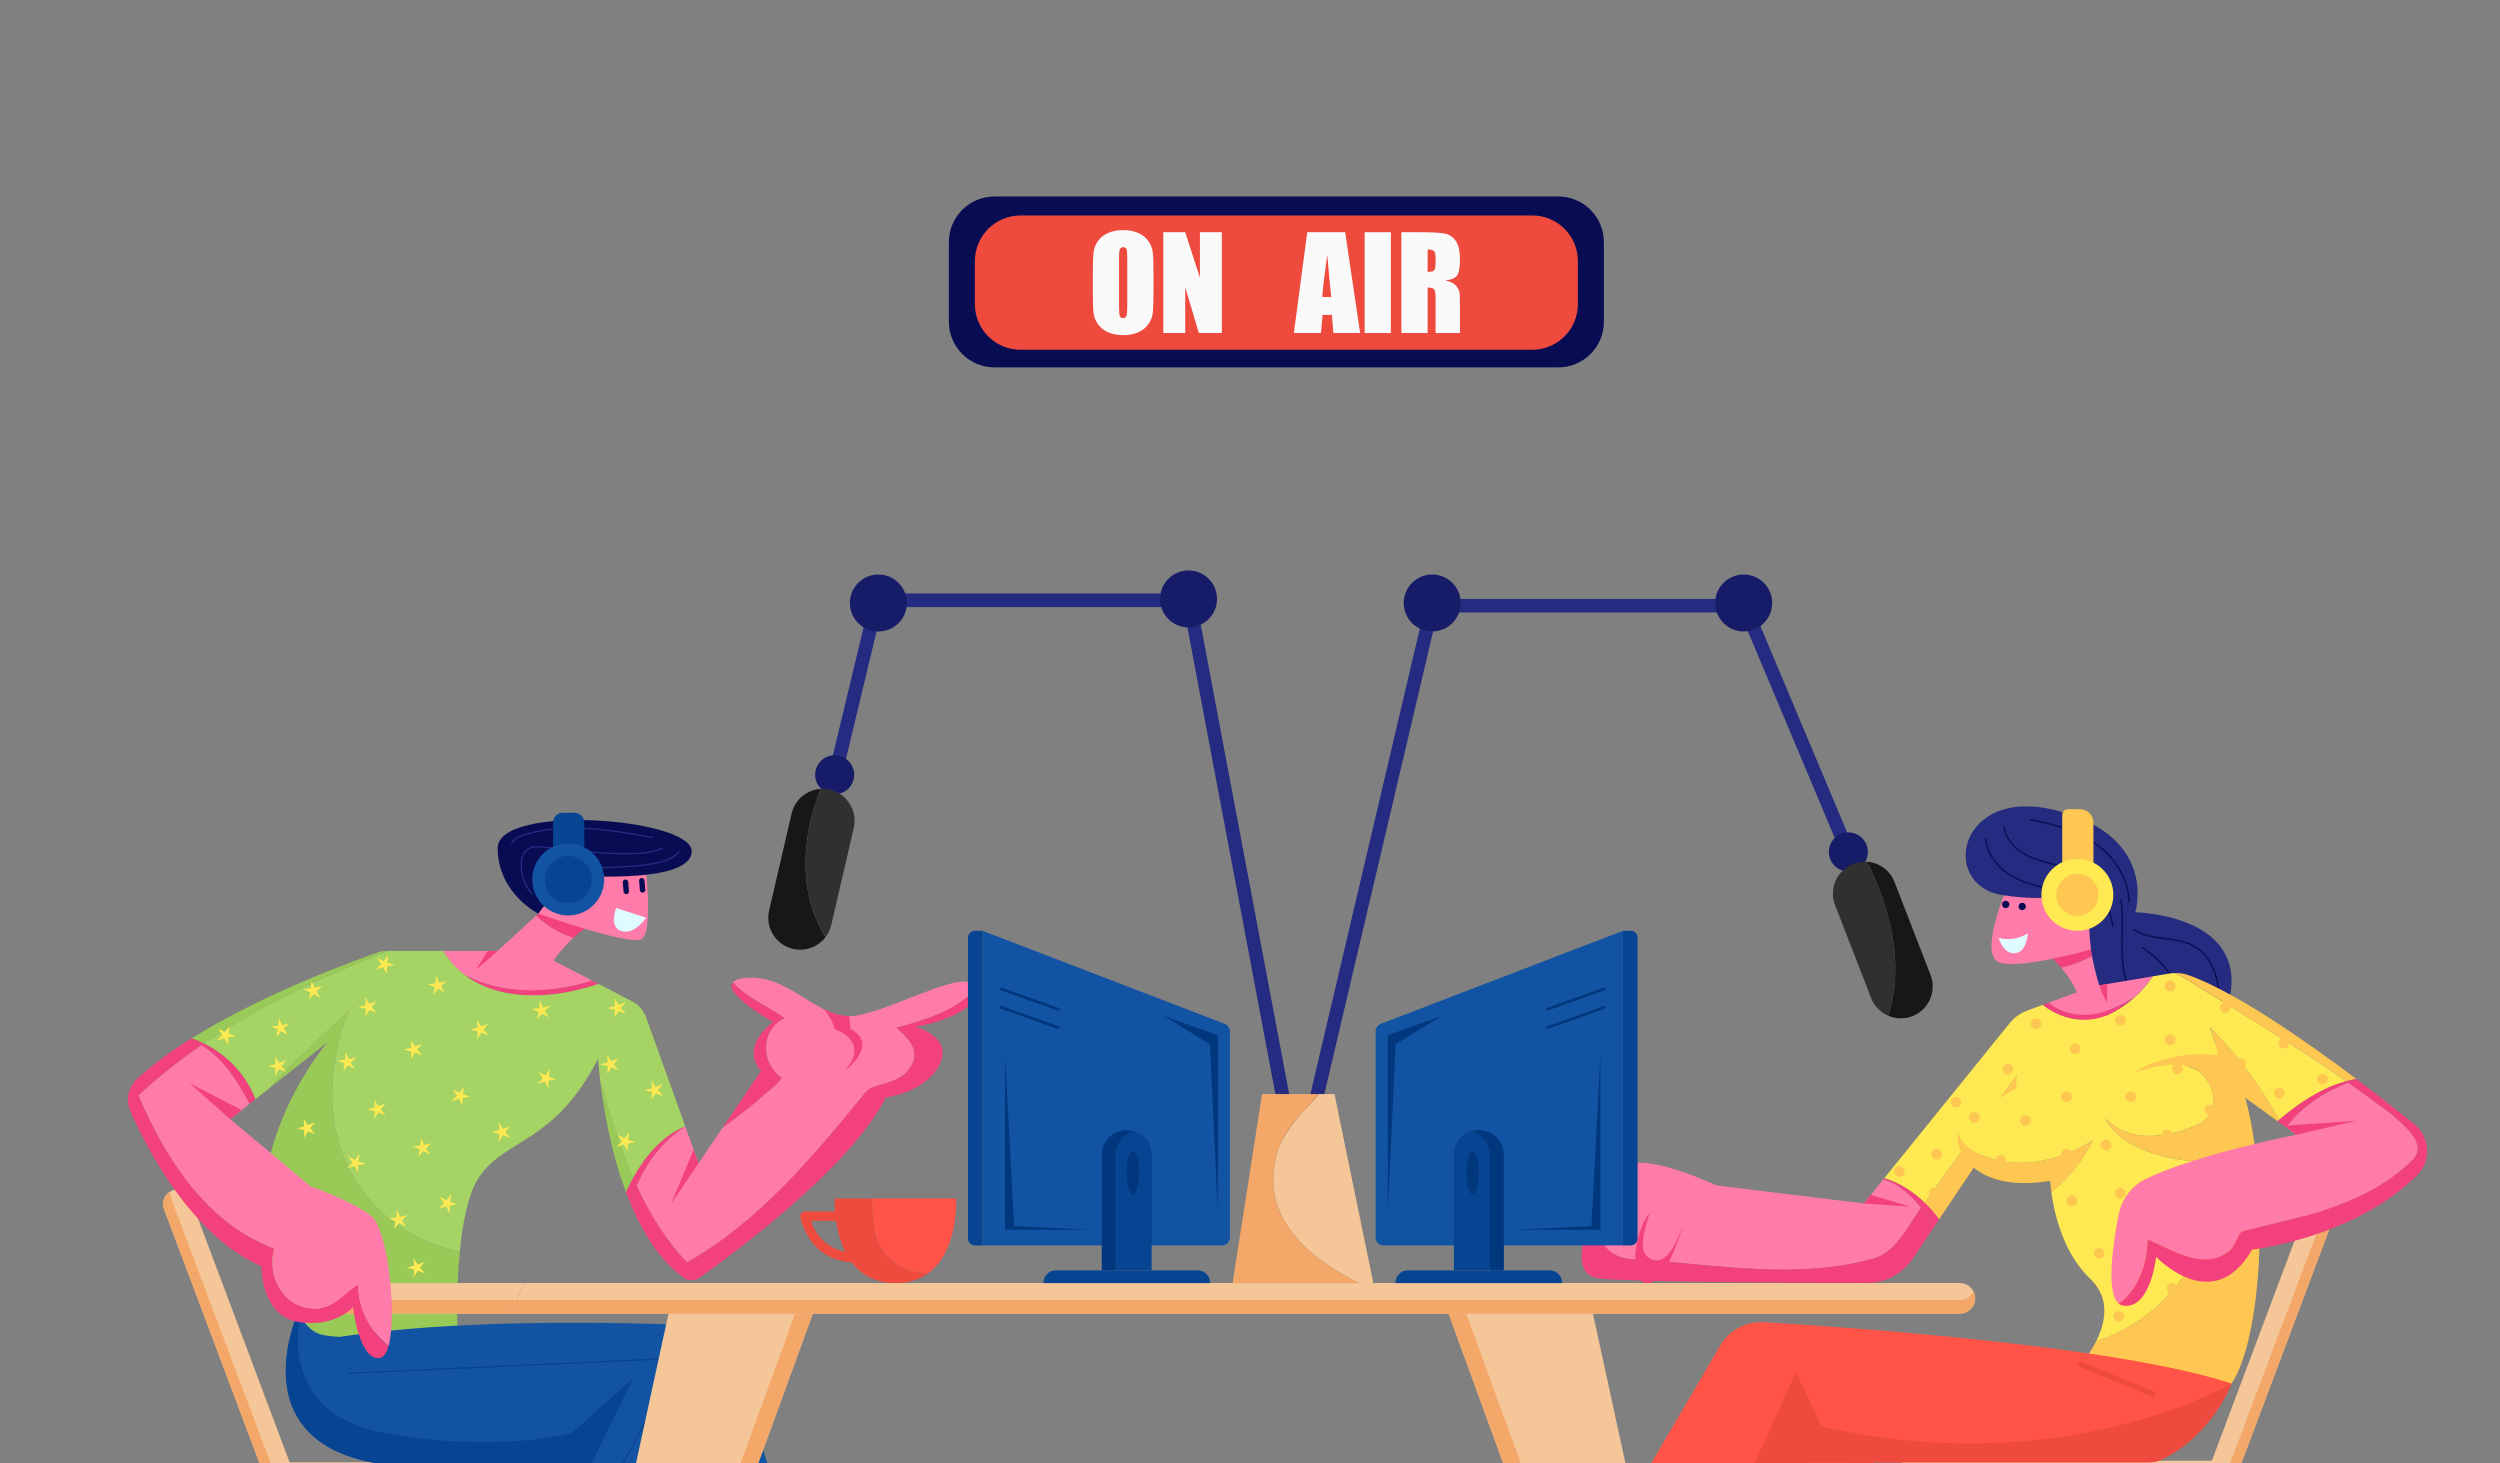 <?xml version="1.0" encoding="utf-8"?>
<!-- Generator: Adobe Illustrator 16.0.0, SVG Export Plug-In . SVG Version: 6.00 Build 0)  -->
<!DOCTYPE svg PUBLIC "-//W3C//DTD SVG 1.1//EN" "http://www.w3.org/Graphics/SVG/1.1/DTD/svg11.dtd">
<svg version="1.1" id="Layer_1" xmlns="http://www.w3.org/2000/svg" xmlns:xlink="http://www.w3.org/1999/xlink" x="0px" y="0px"
	 width="369px" height="216px" viewBox="0 0 369 216" enable-background="new 0 0 369 216" xml:space="preserve">
<rect x="0" y="0" width="369" height="216" fill="#808080" stroke="none"/>
<path fill="#F5C698" d="M281.67,219.807h46.259c0.876,0,1.661-0.543,1.97-1.365l15.126-40.244c0.407-1.088-0.143-2.299-1.23-2.708
	c-1.087-0.408-2.299,0.142-2.709,1.229l-14.615,38.884h-44.802c-1.162,0-2.104,0.94-2.104,2.103s0.941,2.103,2.104,2.103H281.67z"/>
<path fill="#F3A769" d="M280.689,218.025h46.261c0.875,0,1.66-0.543,1.968-1.363l15.126-40.246c0.091-0.242,0.133-0.492,0.133-0.736
	c0.828,0.521,1.205,1.567,0.848,2.518l-15.126,40.246c-0.309,0.818-1.094,1.363-1.97,1.363H281.67c-1.163,0-2.104-0.94-2.104-2.103
	v-0.006C279.893,217.904,280.277,218.025,280.689,218.025z"/>
<path fill="#F3417D" d="M309.754,138.123l-9.012,1.468c0,0,1.809,1.255,3.506,3.24c2.221-0.492,4.336-1.474,6.299-2.729l-0.791-1.98
	L309.754,138.123z"/>
<path fill="#FF7BA9" d="M304.246,142.831c1.53,1.79,2.969,4.175,2.906,6.771c-0.134,5.474,6.276-2.271,6.276-2.271l-2.884-7.229
	C308.582,141.357,306.467,142.338,304.246,142.831z"/>
<path fill="#FF7BA9" d="M296.602,130.113c0,0-4.408,9.878-1.871,11.746c2.539,1.871,17.765-2.801,17.765-2.801l-1.469-10.947
	L296.602,130.113L296.602,130.113z"/>
<path fill="#252B80" d="M309.288,130.78c0,0-4.407,2.802-13.759,1.335c-9.348-1.469-6.545-16.42,8.281-12.415
	c14.826,4.004,11.353,14.948,11.353,14.948s15.226,0.269,14.158,11.213c-1.068,10.947-10.552,16.82-10.552,16.82
	s-14.023-18.422-9.483-31.904L309.288,130.78z"/>
<path fill="#080C53" d="M308.261,131.73c-2.013,0-4.029-0.18-6.008-0.535c-1.615-0.29-3.988-0.829-5.94-2.165
	c-1.922-1.314-3.164-3.274-3.318-5.243c-0.003-0.057,0.037-0.104,0.093-0.107c0.054-0.005,0.104,0.036,0.108,0.092
	c0.15,1.91,1.355,3.813,3.23,5.093c1.922,1.313,4.267,1.847,5.863,2.133c2.26,0.405,4.569,0.581,6.865,0.519h0.002
	c0.054,0,0.098,0.043,0.1,0.1c0,0.055-0.043,0.101-0.098,0.101c-0.299,0.009-0.598,0.013-0.896,0.013L308.261,131.73z"/>
<path fill="#080C53" d="M311.861,136.825c-0.046,0-0.088-0.033-0.099-0.081c-0.413-2.049-0.931-4.598-2.578-6.295
	c-1.32-1.36-3.176-2-4.816-2.448c-0.385-0.106-0.774-0.204-1.163-0.302c-1.383-0.352-2.815-0.717-4.106-1.381
	c-1.894-0.976-3.163-2.545-3.403-4.199c-0.006-0.055,0.031-0.105,0.086-0.113c0.054-0.008,0.105,0.031,0.113,0.084
	c0.228,1.592,1.461,3.105,3.295,4.051c1.27,0.654,2.689,1.016,4.064,1.364c0.39,0.101,0.779,0.198,1.166,0.304
	c1.666,0.453,3.552,1.107,4.907,2.502c1.688,1.738,2.211,4.319,2.631,6.396c0.011,0.054-0.025,0.106-0.079,0.117
	C311.871,136.823,311.865,136.825,311.861,136.825L311.861,136.825z"/>
<path fill="#080C53" d="M314.237,133.249c-0.057,0-0.102-0.046-0.102-0.101c0.021-3.117-1.853-6.383-4.888-8.521
	c-3.007-2.12-6.689-2.998-9.561-3.525c-0.054-0.01-0.091-0.062-0.08-0.117c0.01-0.055,0.062-0.092,0.116-0.082
	c2.892,0.531,6.602,1.418,9.641,3.561c3.087,2.176,4.992,5.505,4.973,8.686C314.337,133.205,314.292,133.249,314.237,133.249z"/>
<path fill="#080C53" d="M319.724,150.344h-0.005c-2.135-0.117-4.244-1.664-5.372-3.937c-1.089-2.197-1.234-4.759-1.238-6.743
	c0-0.612,0.01-1.237,0.021-1.839c0.031-1.65,0.064-3.356-0.171-5.011c-0.008-0.054,0.031-0.105,0.085-0.113s0.106,0.031,0.113,0.085
	c0.238,1.671,0.206,3.385,0.173,5.043c-0.011,0.603-0.023,1.223-0.021,1.835c0.005,1.963,0.147,4.494,1.219,6.654
	c1.097,2.209,3.139,3.712,5.201,3.826c0.057,0.004,0.099,0.049,0.095,0.104c-0.003,0.054-0.046,0.095-0.101,0.095H319.724z"/>
<path fill="#080C53" d="M327.471,150.766h-0.006c-0.056-0.002-0.098-0.051-0.094-0.106c0.096-1.972,0.196-4.009-0.241-5.966
	c-0.48-2.154-1.63-3.92-3.149-4.844c-1.315-0.798-2.904-1.011-4.444-1.217c-1.626-0.22-3.309-0.445-4.685-1.357
	c-0.046-0.031-0.06-0.092-0.028-0.14c0.03-0.046,0.093-0.057,0.139-0.028c1.337,0.889,2.996,1.111,4.601,1.328
	c1.56,0.209,3.173,0.424,4.521,1.246c1.566,0.951,2.748,2.764,3.24,4.971c0.442,1.983,0.343,4.035,0.245,6.021
	c-0.002,0.054-0.046,0.097-0.101,0.097L327.471,150.766z"/>
<path fill="#080C53" d="M323.154,152.303c-0.055,0-0.099-0.042-0.101-0.098c-0.14-4.891-2.778-9.584-6.887-12.246
	c-0.047-0.029-0.06-0.092-0.029-0.139c0.03-0.045,0.093-0.06,0.139-0.028c4.163,2.698,6.836,7.453,6.978,12.409
	c0,0.056-0.042,0.102-0.098,0.104h-0.004L323.154,152.303z"/>
<path fill="#F3417D" d="M285.495,181.041l0.726-1.082c-2.074-2.82-4.813-5.063-8.089-6.078l-0.155,0.192
	c3.434,1.043,5.59,4.032,7.517,6.968H285.495z"/>
<path fill="#FF7BA9" d="M277.977,174.075l-2.879,3.56l-21.771-2.67c0,0-10.419-4.939-13.491-2.802
	c-1.277,0.889-3.271,3.785-4.693,6.914c0.256,2.078,0.678,4.053,2.289,5.434c1.201,1.202,3.006,1.402,4.606,1.402
	c11.62,0.8,23.438,3.004,34.659-0.2c2.963-0.871,4.713-4.32,6.832-7.443c-1.48-1.877-3.225-3.484-5.557-4.192L277.977,174.075z"/>
<path fill="#F3417D" d="M276.698,185.71c-11.22,3.204-23.039,1.002-34.659,0.2c-1.604,0-3.406-0.2-4.607-1.402
	c-1.613-1.381-2.031-3.355-2.287-5.434c-1.998,4.395-2.871,9.248,0.951,9.638c5.163,0.527,29.452,0.64,39.471,0.662
	c2.709,0.005,5.242-1.341,6.748-3.591l3.178-4.741c-0.617-0.942-1.26-1.89-1.961-2.774
	C281.411,181.391,279.661,184.839,276.698,185.71z"/>
<path fill="#FEC751" d="M300.339,155.075c-4.206,5.807-8.413,11.413-12.821,17.62c-1.004,1.201-1.804,2.802-3.007,4.203
	c-0.147,0.194-0.294,0.393-0.438,0.595c0.777,0.752,1.496,1.579,2.148,2.466l12.383-18.477l2.73-0.455
	c-0.048-0.383-0.109-0.766-0.192-1.147c-0.399-1.603-0.399-3.205-0.801-4.807L300.339,155.075z"/>
<path fill="#FEC751" d="M326.186,151.671c0.943,2.541,1.624,5.261,2.038,8.063l7.94,5.746c0.079-0.069,0.161-0.137,0.242-0.205
	C333.606,160.324,330.296,155.6,326.186,151.671z"/>
<path fill="#FEE952" d="M325.181,146.064c-1.321-0.855-2.705-1.74-4.159-2.444c-0.285,0.006-0.57,0.03-0.854,0.079l-2.432,0.41
	c-1.685,2.471-3.988,4.506-6.778,5.76c-3.287,1.277-6.74,0.558-9.449-1.551l-2.331,0.859c-0.986,0.364-1.859,0.989-2.521,1.809
	l-18.524,22.896c2.246,0.697,4.239,1.971,5.941,3.612c0.144-0.2,0.29-0.397,0.438-0.595c1.203-1.401,2.004-3.004,3.006-4.203
	c4.407-6.207,8.616-11.813,12.823-17.62c0.4,1.603,0.4,3.205,0.8,4.807c0.083,0.382,0.146,0.765,0.193,1.148l23.326-3.87
	l3.562,2.577c-0.414-2.804-1.095-5.523-2.038-8.064c4.109,3.927,7.42,8.653,10.222,13.605c2.884-2.437,6.272-4.714,9.895-5.691
	c-6.87-4.794-13.708-8.987-21.117-13.521L325.181,146.064z"/>
<path fill="#FEC751" d="M323.109,143.958c-0.672-0.244-1.379-0.354-2.088-0.338c1.454,0.704,2.839,1.588,4.16,2.444
	c7.409,4.533,14.247,8.724,21.117,13.521c0.494-0.133,0.993-0.244,1.497-0.327C339.887,153.309,329.91,146.432,323.109,143.958z"/>
<path fill="#F3417D" d="M302.37,148.001l-0.862,0.317c2.709,2.107,6.162,2.828,9.449,1.55c1.46-0.657,2.786-1.529,3.96-2.563
	c-3.989,2.473-8.679,3.719-12.549,0.696H302.37z"/>
<path fill="#FF7BA9" d="M314.918,147.305c1.07-0.941,2.015-2.02,2.818-3.197l-8.85,1.49l-6.516,2.403
	c3.868,3.024,8.558,1.776,12.549-0.696H314.918z"/>
<path fill="#FEC751" d="M308.956,168.29c-5.21,3.205-11.82,4.808-17.63,1.603c-0.997-0.569-1.893-1.547-2.327-2.709
	c-0.003,0.012-0.007,0.026-0.011,0.039c-0.535,2.271,2.136,8.943,13.623,7.074c0,0,0.026,0.629,0.165,1.648
	C305.369,173.96,307.41,171.25,308.956,168.29z"/>
<path fill="#FEE952" d="M328.426,171.175c-2.729,0.472-5.722,0.224-8.254-0.282c-3.406-0.801-7.813-2.402-9.416-5.807
	c3.606,3.805,9.616,2.803,13.823,0.8c2.203-1.002,2.804-4.204,1.203-6.407c-2.404-3.604-7.213-2.201-10.82-1.201
	c3.646-2.188,8.139-3.092,12.479-2.502c-0.148-0.603-0.312-1.198-0.486-1.787c-8.412-6.439-28.888,1.218-28.888,1.218l-0.535,5.474
	c0,0-7.917,4.221-8.537,6.5c0.436,1.164,1.328,2.141,2.326,2.711c5.811,3.203,12.423,1.602,17.63-1.603
	c-1.545,2.96-3.587,5.67-6.179,7.655c0.391,2.887,1.664,8.92,5.712,12.769c3.092,2.938,2.245,6.603,0.922,9.235
	c11.548-3.619,17.706-14.832,19.019-26.772H328.426z"/>
<path fill="#FEC751" d="M328.874,156.023c-0.2-0.295-0.406-0.567-0.618-0.813c-0.391-0.454-0.827-0.856-1.299-1.218
	c0.175,0.589,0.339,1.185,0.487,1.787c0.479,0.064,0.956,0.144,1.43,0.246V156.023z"/>
<path fill="#FEC751" d="M328.426,171.175c-1.313,11.94-7.471,23.153-19.019,26.772c-1.021,2.029-2.323,3.447-2.323,3.447
	s13.155,9.211,20.636,4.539c5.183-3.238,6.966-22.244,5.128-36.453c-1.279,0.883-2.804,1.416-4.42,1.694H328.426z"/>
<path fill="#FEC751" d="M314.965,158.279c3.606-1.002,8.413-2.402,10.819,1.201c1.603,2.203,1.002,5.408-1.203,6.408
	c-4.207,2.002-10.217,3.004-13.823-0.801c1.604,3.404,6.01,5.006,9.416,5.807c4.032,0.806,9.233,0.961,12.674-1.412
	c-0.736-5.702-2.059-10.629-3.976-13.459C324.106,154.996,319.012,155.852,314.965,158.279z"/>
<path fill="#FF5447" d="M266.882,207.255l-26.245,56.343h29.883c0.398-18.839,1.459-37.518,2.875-56.343H266.882z"/>
<path fill="#EE4A3E" d="M274.695,207.255h-1.303c-1.416,18.825-2.475,37.504-2.875,56.343h16.398L274.695,207.255z"/>
<path fill="#FF5447" d="M329.377,204.216c0,0-2.756,7.483-10.238,11.185c-0.585,0.289-1.229,0.443-1.884,0.443h-50.372
	l-11.619,47.754h-39.469l38.102-64.982c1.336-2.277,3.838-3.612,6.474-3.456c13.019,0.774,52.097,3.493,69.007,9.055V204.216z"/>
<path fill="#EE4A3E" d="M268.885,210.538l-3.806-8.009l-27.729,61.068h17.912l11.62-47.754h50.372c0.654,0,1.297-0.154,1.884-0.443
	c7.482-3.7,10.238-11.185,10.238-11.185s-24.829,14.533-60.491,6.324V210.538z"/>
<path fill="#FEC751" d="M308.992,128.624h-4.607v-8.366c0-0.456,0.369-0.822,0.823-0.822h1.794c1.099,0,1.99,0.89,1.99,1.987
	V128.624z"/>
<path fill="#FEE952" d="M306.62,137.389c2.932,0,5.31-2.377,5.31-5.307c0-2.932-2.378-5.307-5.31-5.307
	c-2.933,0-5.31,2.375-5.31,5.307C301.311,135.012,303.688,137.389,306.62,137.389z"/>
<path fill="#FEC751" d="M306.622,135.189c1.717,0,3.109-1.392,3.109-3.107c0-1.717-1.393-3.107-3.109-3.107
	c-1.718,0-3.11,1.391-3.11,3.107C303.512,133.798,304.904,135.189,306.622,135.189z"/>
<path fill="#080C53" d="M299.021,133.791c0,0.3-0.243,0.543-0.544,0.543c-0.3,0-0.542-0.243-0.542-0.543s0.242-0.542,0.542-0.542
	C298.778,133.249,299.021,133.491,299.021,133.791z"/>
<path fill="#080C53" d="M296.041,134.034c0.299,0,0.542-0.243,0.542-0.542c0-0.301-0.243-0.543-0.542-0.543
	c-0.3,0-0.543,0.242-0.543,0.543C295.498,133.791,295.741,134.034,296.041,134.034z"/>
<path fill="#DEFCFF" d="M294.998,138.423c0,0,2.036,0.735,4.307-0.667c0,0-0.1,2.737-1.871,2.938
	c-1.77,0.199-2.438-2.271-2.438-2.271H294.998z"/>
<path fill="#F3417D" d="M309.848,145.436c0,0,0.585,1.654,1.16,2.506v-2.7l-1.16,0.196V145.436z"/>
<path fill="#F3417D" d="M347.915,159.348c-0.041-0.031-0.079-0.059-0.12-0.09c-4.283,0.7-8.307,3.373-11.633,6.223l1.299,0.939
	c2.5-3.464,6.387-5.695,10.454-7.07V159.348z"/>
<path fill="#FF7BA9" d="M316.968,182.908c3.808,1.602,8.414,4.806,12.222,1.602c0.8-0.8,1.201-2.602,1.803-2.802
	c9.216-2.203,18.231-3.806,25.042-10.413c2.403-2.402-1.002-5.007-3.006-6.809c-2.149-1.635-4.276-3.18-6.4-4.668
	c-3.591,1.396-6.936,3.505-9.17,6.601l1.478,1.07c0,0-14.468,2.794-22.175,6.502c-2.086,1.004-3.578,2.931-4.025,5.202
	c-0.848,4.283-1.95,11.587-0.019,13.212c2.896-1.985,4.248-6.05,4.248-9.497H316.968z"/>
<path fill="#F3417D" d="M356.33,165.907c-2.184-1.759-5.117-4.075-8.415-6.558c-0.431,0.146-0.861,0.303-1.286,0.469
	c2.123,1.488,4.251,3.033,6.401,4.668c2.003,1.802,5.409,4.404,3.006,6.808c-6.813,6.606-15.827,8.209-25.043,10.413
	c-0.601,0.2-1.002,2.002-1.803,2.802c-3.808,3.205-8.414,0-12.221-1.602c0,3.448-1.351,7.513-4.247,9.498
	c0.202,0.169,0.437,0.276,0.708,0.313c4.007,0.535,4.81-7.208,4.81-7.208s8.414,8.943,14.158-1.068c0,0,14.863-1.625,24.33-10.926
	c2.173-2.135,1.979-5.697-0.395-7.606L356.33,165.907z"/>
<path fill="#F3417D" d="M338.939,167.49l8.856-2.055l-10.69,0.728L338.939,167.49z"/>
<path fill="#F3417D" d="M275.098,177.634l6.86,0.468l-5.84-1.728L275.098,177.634z"/>
<path fill="#FF7BA9" d="M243.441,185.709c2.24,1.398,3.795-1.698,4.939-4.783c0.176-0.596,0.271-0.968,0.271-0.968
	s-2.539-3.524-4.942-1.156c-0.069,0.07-0.14,0.144-0.206,0.222c-0.814,2.615-1.809,5.642-0.063,6.688V185.709z"/>
<path fill="#F3417D" d="M243.441,185.71c-1.746-1.046-0.752-4.071,0.062-6.688c-2.265,2.619-3.312,10.359-0.329,10.359
	c2.463,0,4.496-6.052,5.206-8.454C247.236,184.012,245.682,187.107,243.441,185.71z"/>
<path fill="#FEC751" d="M280.35,173.68c0.434,0,0.785-0.352,0.785-0.785c0-0.433-0.352-0.785-0.785-0.785s-0.785,0.353-0.785,0.785
	C279.564,173.328,279.916,173.68,280.35,173.68z"/>
<path fill="#FEC751" d="M285.494,176.896c0.434,0,0.785-0.353,0.785-0.785c0-0.434-0.352-0.785-0.785-0.785
	s-0.785,0.352-0.785,0.785C284.709,176.544,285.061,176.896,285.494,176.896z"/>
<path fill="#FEC751" d="M285.879,171.125c0.434,0,0.785-0.352,0.785-0.785c0-0.433-0.352-0.783-0.785-0.783
	s-0.785,0.351-0.785,0.783C285.094,170.773,285.445,171.125,285.879,171.125z"/>
<path fill="#FEC751" d="M298.938,166.188c0.434,0,0.785-0.353,0.785-0.785c0-0.434-0.352-0.785-0.785-0.785
	s-0.785,0.352-0.785,0.785C298.152,165.835,298.504,166.188,298.938,166.188z"/>
<path fill="#FEC751" d="M305.031,171.125c0.434,0,0.785-0.352,0.785-0.785c0-0.433-0.352-0.783-0.785-0.783
	s-0.785,0.351-0.785,0.783C304.246,170.773,304.598,171.125,305.031,171.125z"/>
<path fill="#FEC751" d="M312.955,151.381c0.434,0,0.785-0.351,0.785-0.785c0-0.433-0.352-0.783-0.785-0.783
	s-0.785,0.351-0.785,0.783C312.17,151.03,312.521,151.381,312.955,151.381z"/>
<path fill="#FEC751" d="M320.318,146.316c0.434,0,0.785-0.352,0.785-0.784c0-0.435-0.352-0.785-0.785-0.785
	s-0.785,0.351-0.785,0.785C319.533,145.965,319.885,146.316,320.318,146.316z"/>
<path fill="#FEC751" d="M330.723,157.789c0.434,0,0.785-0.352,0.785-0.785s-0.352-0.784-0.785-0.784s-0.785,0.351-0.785,0.784
	S330.289,157.789,330.723,157.789z"/>
<path fill="#FEC751" d="M342.824,160.043c0.434,0,0.785-0.352,0.785-0.785c0-0.433-0.352-0.783-0.785-0.783
	s-0.785,0.351-0.785,0.783C342.039,159.691,342.391,160.043,342.824,160.043z"/>
<path fill="#FEC751" d="M295.309,172.027c0.434,0,0.785-0.352,0.785-0.784c0-0.435-0.352-0.785-0.785-0.785
	s-0.785,0.351-0.785,0.785C294.523,171.676,294.875,172.027,295.309,172.027z"/>
<path fill="#FEC751" d="M291.422,165.717c0.434,0,0.785-0.351,0.785-0.785c0-0.433-0.352-0.785-0.785-0.785
	s-0.785,0.353-0.785,0.785C290.637,165.366,290.988,165.717,291.422,165.717z"/>
<path fill="#FEC751" d="M305.031,162.684c0.434,0,0.785-0.352,0.785-0.785c0-0.433-0.352-0.784-0.785-0.784
	s-0.785,0.352-0.785,0.784C304.246,162.332,304.598,162.684,305.031,162.684z"/>
<path fill="#FEC751" d="M314.496,162.684c0.434,0,0.785-0.352,0.785-0.785c0-0.433-0.352-0.784-0.785-0.784
	s-0.785,0.352-0.785,0.784C313.711,162.332,314.063,162.684,314.496,162.684z"/>
<path fill="#FEC751" d="M326.184,164.615c0.434,0,0.785-0.352,0.785-0.784c0-0.435-0.352-0.785-0.785-0.785
	s-0.785,0.351-0.785,0.785C325.398,164.264,325.75,164.615,326.184,164.615z"/>
<path fill="#FEC751" d="M321.396,158.575c0.434,0,0.785-0.351,0.785-0.784s-0.352-0.785-0.785-0.785s-0.785,0.352-0.785,0.785
	S320.963,158.575,321.396,158.575z"/>
<path fill="#FEC751" d="M319.824,168.275c0.434,0,0.785-0.353,0.785-0.785c0-0.434-0.352-0.785-0.785-0.785
	s-0.785,0.352-0.785,0.785C319.039,167.923,319.391,168.275,319.824,168.275z"/>
<path fill="#FEC751" d="M310.836,169.805c0.434,0,0.785-0.353,0.785-0.785c0-0.434-0.352-0.785-0.785-0.785
	s-0.785,0.352-0.785,0.785C310.051,169.452,310.402,169.805,310.836,169.805z"/>
<path fill="#FEC751" d="M320.609,190.945c0.434,0,0.785-0.352,0.785-0.784c0-0.435-0.352-0.785-0.785-0.785
	s-0.785,0.351-0.785,0.785C319.824,190.594,320.176,190.945,320.609,190.945z"/>
<path fill="#FEC751" d="M309.848,185.775c0.434,0,0.785-0.352,0.785-0.784c0-0.435-0.352-0.785-0.785-0.785
	s-0.785,0.351-0.785,0.785C309.063,185.424,309.414,185.775,309.848,185.775z"/>
<path fill="#FEC751" d="M312.955,176.896c0.434,0,0.785-0.353,0.785-0.785c0-0.434-0.352-0.785-0.785-0.785
	s-0.785,0.352-0.785,0.785C312.17,176.544,312.521,176.896,312.955,176.896z"/>
<path fill="#FEC751" d="M312.721,195.088c0.434,0,0.785-0.352,0.785-0.785c0-0.433-0.352-0.783-0.785-0.783
	s-0.785,0.351-0.785,0.783C311.936,194.736,312.287,195.088,312.721,195.088z"/>
<path fill="#FEC751" d="M305.818,178.023c0.434,0,0.785-0.353,0.785-0.785c0-0.434-0.352-0.785-0.785-0.785
	s-0.785,0.352-0.785,0.785C305.033,177.671,305.385,178.023,305.818,178.023z"/>
<path fill="#FEC751" d="M289.502,162.684c0,0.436-0.352,0.785-0.785,0.785c-0.433,0-0.785-0.352-0.785-0.785
	c0-0.433,0.353-0.785,0.785-0.785C289.15,161.898,289.502,162.251,289.502,162.684z"/>
<path fill="#FEC751" d="M296.365,158.575c0.434,0,0.785-0.351,0.785-0.784s-0.352-0.785-0.785-0.785s-0.785,0.352-0.785,0.785
	S295.932,158.575,296.365,158.575z"/>
<path fill="#FEC751" d="M306.297,155.595c0.435,0,0.785-0.352,0.785-0.784c0-0.434-0.351-0.785-0.785-0.785
	c-0.434,0-0.785,0.352-0.785,0.785C305.512,155.243,305.863,155.595,306.297,155.595z"/>
<path fill="#FEC751" d="M320.318,154.258c0.434,0,0.785-0.351,0.785-0.785c0-0.433-0.352-0.785-0.785-0.785
	s-0.785,0.353-0.785,0.785C319.533,153.907,319.885,154.258,320.318,154.258z"/>
<path fill="#FEC751" d="M328.426,149.514c0.434,0,0.785-0.353,0.785-0.785c0-0.434-0.352-0.785-0.785-0.785
	s-0.785,0.352-0.785,0.785C327.641,149.161,327.992,149.514,328.426,149.514z"/>
<path fill="#FEC751" d="M336.402,162.128c0.434,0,0.785-0.351,0.785-0.785c0-0.433-0.352-0.784-0.785-0.784
	s-0.785,0.352-0.785,0.784C335.617,161.777,335.969,162.128,336.402,162.128z"/>
<path fill="#FEC751" d="M337.105,154.775c0.434,0,0.785-0.352,0.785-0.784c0-0.435-0.352-0.785-0.785-0.785
	s-0.785,0.351-0.785,0.785C336.32,154.424,336.672,154.775,337.105,154.775z"/>
<path fill="#FEC751" d="M300.51,151.879c0.434,0,0.785-0.352,0.785-0.785c0-0.433-0.352-0.783-0.785-0.783s-0.785,0.351-0.785,0.783
	C299.725,151.527,300.076,151.879,300.51,151.879z"/>
<path fill="#EE4A3E" d="M317.737,206.134c-0.05,0-0.103-0.01-0.15-0.028l-10.652-4.34c-0.203-0.082-0.304-0.317-0.219-0.521
	c0.082-0.204,0.317-0.304,0.521-0.22l10.651,4.339c0.204,0.083,0.305,0.317,0.22,0.521c-0.063,0.156-0.214,0.251-0.371,0.251
	V206.134z"/>
<path fill="#F5C698" d="M87.553,220.048H41.294c-0.876,0-1.661-0.542-1.969-1.362l-15.126-40.246
	c-0.408-1.086,0.142-2.299,1.229-2.709c1.087-0.407,2.3,0.144,2.709,1.229l14.614,38.884h44.803c1.162,0,2.104,0.94,2.104,2.102
	c0,1.162-0.941,2.103-2.104,2.103H87.553z"/>
<path fill="#F3A769" d="M88.533,218.27H42.274c-0.875,0-1.661-0.543-1.969-1.363L25.179,176.66c-0.09-0.242-0.133-0.492-0.133-0.736
	c-0.828,0.521-1.205,1.567-0.847,2.518l15.126,40.246c0.308,0.818,1.093,1.362,1.969,1.362h46.259c1.163,0,2.104-0.94,2.104-2.102
	v-0.007C89.332,218.148,88.947,218.27,88.533,218.27z"/>
<path fill="#FF7BA9" d="M79.146,135.141l-5.696,5.217c0,0,5.209,11.313,6.612,5.207c0.695-3.023,2.715-5.459,4.578-7.146
	c-2.042-0.664-3.928-1.812-5.492-3.278H79.146z"/>
<path fill="#F3417D" d="M88.276,135.754l-8.816-0.9l-0.313,0.287c1.564,1.467,3.451,2.615,5.492,3.278
	c1.899-1.721,3.635-2.665,3.635-2.665H88.276z"/>
<path fill="#FF7BA9" d="M95.286,127.947c0,0,1.103,9.408-0.5,10.609c-1.603,1.199-15.326-3.705-15.326-3.705
	S78.559,121.941,95.286,127.947z"/>
<path fill="#080C53" d="M83.766,129.145c0,0,18.032,1.603,18.332-3.404c0.301-5.006-28.749-7.208-28.648-0.5
	c0.1,6.709,6.01,9.611,6.01,9.611L83.766,129.145z"/>
<path fill="#A5D465" d="M53.314,175.498c3.656,5.17,8.822,7.957,14.543,9.32c0.414-4.356,1.247-8.745,2.889-11.123
	c4.006-5.805,11.019-4.805,17.529-17.418c5.747-11.135-29.784-4.485-38.208-2.772C48.143,160.977,48.647,169,53.314,175.498z"/>
<path fill="#99C956" d="M53.314,175.499c-4.668-6.499-5.171-14.521-3.247-21.993c-1.12,0.229-1.761,0.369-1.761,0.369
	s-17.229,20.023-5.009,39.045s24.242,4.405,24.242,4.405s-0.279-6.218,0.317-12.507C62.138,183.458,56.973,180.669,53.314,175.499z"
	/>
<path fill="#252B80" d="M87.733,128.173c-1.484,0-2.966-0.046-4.44-0.14c-0.056-0.004-0.096-0.053-0.094-0.106
	c0.004-0.056,0.052-0.098,0.106-0.094c3.564,0.228,7.174,0.178,10.73-0.146c1.29-0.117,2.783-0.283,4.176-0.774
	c0.92-0.323,1.524-0.72,1.899-1.242c0.033-0.044,0.094-0.056,0.141-0.022c0.044,0.031,0.055,0.094,0.023,0.14
	c-0.402,0.56-1.038,0.978-1.996,1.315c-1.417,0.498-2.923,0.666-4.224,0.785c-2.096,0.19-4.209,0.286-6.322,0.286V128.173z"/>
<path fill="#252B80" d="M78.535,132.041c-0.027,0-0.054-0.011-0.075-0.032c-1.101-1.222-1.689-2.866-1.618-4.509
	c0.044-1.023,0.395-1.813,0.985-2.227c0.662-0.463,1.53-0.424,2.361-0.338c0.947,0.094,1.909,0.199,2.84,0.301
	c3.525,0.389,7.17,0.789,10.767,0.641c1.337-0.057,2.744-0.191,3.974-0.816c0.05-0.025,0.109-0.006,0.135,0.043
	c0.025,0.051,0.005,0.11-0.044,0.136c-1.264,0.642-2.696,0.782-4.057,0.838c-3.608,0.149-7.263-0.252-10.796-0.642
	c-0.93-0.103-1.892-0.209-2.839-0.303c-0.793-0.078-1.62-0.121-2.227,0.305c-0.726,0.506-0.875,1.515-0.898,2.07
	c-0.069,1.592,0.502,3.182,1.566,4.366c0.037,0.04,0.033,0.104-0.008,0.142C78.583,132.034,78.56,132.041,78.535,132.041z"/>
<path fill="#252B80" d="M75.496,124.583c-0.017,0-0.035-0.004-0.05-0.015c-0.048-0.028-0.063-0.09-0.035-0.135
	c0.479-0.813,1.428-1.175,2.294-1.42c2.742-0.779,5.798-1.045,9.345-0.813c3.133,0.206,6.27,0.775,9.303,1.328
	c0.054,0.009,0.09,0.061,0.081,0.115c-0.01,0.054-0.062,0.09-0.116,0.08c-3.027-0.55-6.158-1.119-9.279-1.324
	c-3.524-0.233-6.557,0.029-9.276,0.804c-0.828,0.233-1.732,0.577-2.175,1.327c-0.019,0.029-0.052,0.05-0.086,0.05L75.496,124.583z"
	/>
<path fill="#F5C698" d="M44.373,189.381c-1.245,0-2.253,1.008-2.253,2.252s1.008,2.252,2.253,2.252H75.19
	c0.726-1.531,1.482-3.041,2.313-4.504H44.373z"/>
<path fill="#F3A769" d="M44.373,191.883c-0.885,0-1.647-0.51-2.017-1.252c-0.15,0.303-0.237,0.641-0.237,1.002
	c0,1.244,1.008,2.252,2.253,2.252H75.19c0.319-0.673,0.645-1.34,0.978-2.002H44.373z"/>
<path fill="#FF7BA9" d="M87.414,144.746l-5.704-2.956l-8.261-1.433h-8.041c0.868,1.44,1.942,2.609,3.166,3.543
	C74.159,146.885,81.289,146.658,87.414,144.746z"/>
<path fill="#F3417D" d="M68.572,143.9c5.192,3.953,13.119,3.619,19.768,1.326l-0.925-0.479c-6.127,1.911-13.256,2.138-18.84-0.847
	H68.572z"/>
<path fill="#F3417D" d="M101.153,166.277l-0.014-0.037c-4.026,1.652-6.92,5.634-8.749,9.707c0.216,0.576,0.442,1.15,0.681,1.718
	C94.294,173.087,97.138,168.864,101.153,166.277z"/>
<path fill="#F3417D" d="M132.25,151.671c1.803,1.603,3.806,3.404,2.003,6.006c-1.603,2.402-5.409,2.202-6.41,3.404
	c-7.813,9.61-15.827,19.222-26.446,25.229c-3.15-3.316-5.511-7.181-7.411-11.31c-0.366,0.867-0.673,1.757-0.914,2.663
	c1.836,4.378,4.357,8.409,7.81,10.917c0.694,0.504,1.63,0.519,2.332,0.024c4.613-3.252,22.239-16.129,27.535-26.623
	c0,0,5.81-0.7,7.913-4.808c2.103-4.104-3.506-5.606-3.506-5.606s9.37-1.576,8.827-5.516c-2.985,3.092-7.582,4.577-11.733,5.616
	V151.671z"/>
<path fill="#F3417D" d="M115.421,159.079c-3.206-2.202-3.206-7.009,0.4-8.81c-2.496-1.781-5.465-2.934-7.642-5.28
	c-1.503,1.69,5.939,5.88,5.939,5.88s-5.009,3.404-1.803,7.208l-5.725,8.459c1.715-1.329,3.512-2.606,5.225-4.054
	C113.017,161.28,114.418,160.48,115.421,159.079L115.421,159.079z"/>
<path fill="#FF7BA9" d="M132.25,151.671c4.151-1.037,8.748-2.524,11.733-5.616c-0.004-0.031-0.008-0.062-0.012-0.091
	c-0.7-4.004-14.023,4.405-19.032,4.005c-5.009-0.4-8.916-6.307-15.026-5.607c-0.92,0.106-1.466,0.328-1.732,0.628
	c2.176,2.347,5.146,3.499,7.642,5.28c-3.607,1.801-3.607,6.607-0.4,8.81c-1.003,1.403-2.404,2.203-3.607,3.405
	c-1.713,1.447-3.51,2.725-5.225,4.054l-3.489,5.155l-1.947-5.416c-3.219,2.076-5.685,5.207-7.167,8.726
	c1.899,4.129,4.259,7.993,7.411,11.31c10.619-6.008,18.633-15.619,26.446-25.229c1.002-1.203,4.809-1.002,6.41-3.404
	c1.803-2.603-0.2-4.404-2.003-6.007L132.25,151.671z"/>
<path fill="#99C956" d="M57.019,140.357c-0.402,0-0.798,0.067-1.18,0.199c-2.965,1.024-16.715,5.943-27.558,12.698
	c0.622,0.218,1.23,0.476,1.82,0.769c8.339-5.641,17.684-9.898,27.113-13.666h-0.198H57.019z"/>
<path fill="#99C956" d="M92.391,175.949c0.321-0.717,0.677-1.432,1.066-2.131c-2.003-4.614-3.483-9.518-4.875-14.329
	c0.452,3.774,1.503,10.302,3.807,16.46H92.391z"/>
<path fill="#99C956" d="M39.727,160.646l8.577-6.773l1.642,0.098c0.406-1.668,0.933-3.31,1.563-4.904
	c-3.941,3.938-8.127,7.507-11.783,11.58H39.727z"/>
<path fill="#A5D465" d="M95.342,150.111c-0.358-0.993-1.078-1.814-2.015-2.301l-4.986-2.586c-8.216,2.834-18.39,2.68-22.934-4.869
	h-8.192c-9.43,3.768-18.775,8.025-27.113,13.668c3.433,1.707,6.252,4.658,7.581,8.234l2.043-1.613
	c3.656-4.071,7.842-7.642,11.783-11.58c-0.631,1.595-1.158,3.236-1.563,4.904l38.327,2.305c0,0,0.071,1.223,0.31,3.211
	c1.392,4.813,2.87,9.715,4.875,14.328c1.817-3.271,4.365-6.215,7.683-7.576l-5.798-16.127V150.111z"/>
<path fill="#1253A3" d="M107.608,197.521H97.539c4.775,21.778,7.153,43.97,9.895,66.076h20.407l-20.235-66.076H107.608z"/>
<path fill="#074491" d="M91.379,197.521l1.203,66.076h14.853c-2.742-22.106-5.12-44.298-9.895-66.076H91.379z"/>
<path fill="#1253A3" d="M43.94,193.886c0,0-10.259,22.658,18.792,22.658h20.035l-40.644,47.054H84.37l31.455-67.277
	c0,0-39.268-3.004-65.714,1.003c-3.356-0.2-4.057-0.5-6.17-3.438H43.94z"/>
<path fill="#074491" d="M64.088,263.598l29.369-60.219l-9.089,8.159c0,0-11.02,3.004-27.508,0c-14.764-2.688-13.1-14.713-12.59-17.2
	c-0.105-0.145-0.215-0.295-0.331-0.452c0,0-10.259,22.658,18.792,22.658h20.035l-40.644,47.054h21.969H64.088z"/>
<path fill="#074491" d="M86.238,126.354h-4.607v-4.959c0-0.789,0.639-1.428,1.428-1.428h1.753c0.789,0,1.428,0.639,1.428,1.428
	v4.959H86.238z"/>
<path fill="#1253A3" d="M83.866,135.119c2.932,0,5.31-2.376,5.31-5.307s-2.377-5.307-5.31-5.307c-2.933,0-5.31,2.376-5.31,5.307
	S80.934,135.119,83.866,135.119z"/>
<path fill="#074491" d="M87.25,130.605c0.438-1.865-0.722-3.733-2.59-4.17c-1.868-0.438-3.737,0.721-4.174,2.588
	s0.722,3.734,2.59,4.172C84.943,133.632,86.812,132.473,87.25,130.605z"/>
<path fill="#074491" d="M70.943,255.289c-0.016,0-0.033-0.004-0.048-0.012c-0.048-0.026-0.067-0.086-0.041-0.135l29.265-54.576
	l-48.605,2.222c-0.056,0.008-0.102-0.04-0.104-0.097c-0.002-0.056,0.041-0.102,0.096-0.104l48.958-2.236l-0.083,0.155
	l-29.347,54.729c-0.018,0.033-0.052,0.053-0.088,0.053H70.943z"/>
<path fill="#080C53" d="M92.472,131.979c-0.221,0.019-0.414-0.145-0.433-0.367l-0.116-1.362c-0.019-0.222,0.145-0.414,0.366-0.433
	c0.221-0.02,0.414,0.144,0.433,0.365l0.115,1.363C92.857,131.766,92.693,131.959,92.472,131.979z"/>
<path fill="#080C53" d="M94.878,131.753c-0.221,0.019-0.414-0.144-0.433-0.364l-0.116-1.365c-0.019-0.221,0.145-0.412,0.366-0.433
	c0.221-0.019,0.414,0.146,0.433,0.366l0.115,1.363C95.263,131.542,95.1,131.734,94.878,131.753z"/>
<path fill="#DEFCFF" d="M90.953,134.025l4.407,1.428c0,0-1.647,2.553-3.616,1.979C89.775,136.855,90.953,134.025,90.953,134.025z"/>
<path fill="#F3417D" d="M52.914,189.514c-2.204,1.402-4.006,4.004-7.013,3.604c-4.207-0.4-6.61-4.806-5.409-8.81
	c-10.017-3.806-16.027-13.216-20.036-22.627c2.908-2.73,6.031-5.19,9.313-7.432c-0.531-0.333-1.087-0.629-1.674-0.877
	c-2.94,1.845-5.662,3.824-7.886,5.895c-1.309,1.219-1.684,3.142-0.958,4.776c2.48,5.603,9.112,18.454,19.337,22.868
	c0,0-0.1,7.308,5.41,8.208c5.509,0.901,8.113-2.202,8.113-2.202s0.9,8.109,4.006,7.509c0.552-0.108,0.958-0.766,1.236-1.786
	c-2.731-2.16-4.58-5.55-4.442-9.127H52.914z"/>
<path fill="#FF7BA9" d="M54.818,179.503c-2.906-2.302-9.016-4.403-9.016-4.403l-11.82-9.912l2.864-2.262
	c-1.746-3.393-3.943-6.71-7.074-8.674c-3.283,2.243-6.407,4.701-9.313,7.432c4.007,9.41,10.017,18.821,20.035,22.625
	c-1.203,4.006,1.203,8.409,5.41,8.812c3.006,0.399,4.809-2.202,7.013-3.604c-0.139,3.577,1.711,6.967,4.441,9.127
	c1.29-4.727-0.15-17.242-2.538-19.138L54.818,179.503z"/>
<path fill="#F3417D" d="M36.844,162.924l0.839-0.663c-1.557-4.194-5.161-7.526-9.403-9.005c-0.062,0.038-0.123,0.079-0.187,0.117
	c4.047,1.718,6.708,5.584,8.749,9.551H36.844z"/>
<path fill="#F3417D" d="M73.449,140.357l-3.189,2.787l1.736-2.787H73.449z"/>
<path fill="#F3417D" d="M103.098,171.695l-4.04,5.973l3.323-7.97L103.098,171.695z"/>
<path fill="#F3417D" d="M33.98,165.186l-6.01-5.307l7.706,3.969L33.98,165.186z"/>
<path fill="#F3417D" d="M124.937,149.968c-1.137-0.09-2.217-0.467-3.279-0.985c0.71,0.918,1.336,1.947,1.536,2.903
	c0,0,5.45,1.81,1.443,6.202c0,0,5.31-3.885,0.901-6.202l-0.216-1.903c-0.132,0-0.261-0.002-0.385-0.013V149.968z"/>
<path fill="#FEE952" d="M57.099,143.77l-0.529-1.01l-1.089,0.336l0.795-0.814l-0.656-0.932l1.022,0.504l0.685-0.912l-0.166,1.127
	l1.08,0.371l-1.124,0.191L57.099,143.77z"/>
<path fill="#FEE952" d="M68.261,163.197l-0.529-1.008l-1.089,0.334l0.795-0.814l-0.654-0.932l1.021,0.505l0.684-0.912l-0.164,1.127
	l1.078,0.369l-1.124,0.192L68.261,163.197z"/>
<path fill="#FEE952" d="M66.375,179.079l-0.531-1.009l-1.089,0.338l0.797-0.815l-0.656-0.933l1.022,0.506l0.683-0.912l-0.164,1.127
	l1.08,0.367l-1.124,0.193L66.375,179.079z"/>
<path fill="#FEE952" d="M52.854,173.117l-0.531-1.01l-1.089,0.336l0.797-0.814l-0.656-0.934l1.021,0.507l0.684-0.912l-0.164,1.127
	l1.078,0.367l-1.122,0.192L52.854,173.117z"/>
<path fill="#FEE952" d="M80.945,160.646l-0.531-1.008l-1.089,0.336l0.797-0.814l-0.656-0.934l1.022,0.506l0.683-0.912l-0.164,1.128
	l1.08,0.368l-1.124,0.191L80.945,160.646z"/>
<path fill="#FEE952" d="M92.63,169.93l-0.529-1.009l-1.089,0.337l0.795-0.816l-0.656-0.933l1.021,0.505l0.686-0.91l-0.164,1.127
	l1.078,0.367l-1.124,0.192L92.63,169.93z"/>
<path fill="#FEE952" d="M33.659,154.25l-0.531-1.008l-1.089,0.335l0.797-0.816l-0.656-0.93l1.021,0.503l0.684-0.911l-0.164,1.127
	l1.08,0.369l-1.124,0.192L33.659,154.25z"/>
<path fill="#FEE952" d="M47.296,147.277l-0.987-0.571l-0.741,0.866l0.237-1.116l-1.051-0.438l1.133-0.117l0.091-1.135l0.463,1.041
	l1.109-0.264l-0.847,0.762L47.296,147.277z"/>
<path fill="#FEE952" d="M65.679,146.52l-0.987-0.571l-0.743,0.866l0.239-1.114l-1.053-0.438l1.133-0.119l0.093-1.135l0.463,1.04
	l1.109-0.263l-0.849,0.761L65.679,146.52z"/>
<path fill="#FEE952" d="M81.001,150.176l-0.987-0.568l-0.743,0.862l0.239-1.112l-1.053-0.439l1.133-0.117l0.093-1.137l0.463,1.043
	l1.109-0.264l-0.849,0.762L81.001,150.176z"/>
<path fill="#FEE952" d="M42.495,152.777l-0.987-0.57l-0.741,0.863l0.237-1.113l-1.051-0.438l1.133-0.119l0.093-1.133l0.462,1.039
	l1.108-0.263l-0.847,0.761L42.495,152.777z"/>
<path fill="#FEE952" d="M63.456,170.461l-0.985-0.568l-0.743,0.862l0.239-1.112l-1.053-0.439l1.133-0.117l0.093-1.137l0.461,1.043
	l1.109-0.264l-0.847,0.762L63.456,170.461z"/>
<path fill="#FEE952" d="M59.897,181.074l-0.985-0.571l-0.743,0.866l0.239-1.114l-1.053-0.438l1.133-0.119l0.092-1.135l0.462,1.041
	l1.111-0.264l-0.849,0.762L59.897,181.074z"/>
<path fill="#FEE952" d="M52.36,157.796l-0.985-0.571l-0.743,0.865l0.239-1.115l-1.053-0.438l1.133-0.117l0.093-1.135l0.461,1.041
	l1.109-0.265l-0.847,0.763L52.36,157.796z"/>
<path fill="#FEE952" d="M53.912,150.055l0.067-1.137l-1.106-0.275l1.103-0.289l-0.081-1.136l0.616,0.96l1.057-0.427l-0.724,0.88
	l0.733,0.872l-1.06-0.416L53.912,150.055z"/>
<path fill="#FEE952" d="M55.266,165.161l0.067-1.138l-1.106-0.274l1.103-0.288l-0.081-1.137l0.614,0.96l1.057-0.427l-0.722,0.881
	l0.733,0.871l-1.062-0.416L55.266,165.161z"/>
<path fill="#FEE952" d="M61.061,188.518l0.065-1.137l-1.106-0.275l1.103-0.289l-0.081-1.133l0.616,0.957l1.057-0.428l-0.724,0.881
	l0.735,0.872l-1.062-0.416L61.061,188.518z"/>
<path fill="#FEE952" d="M44.846,167.955l0.067-1.137l-1.106-0.275l1.103-0.288l-0.081-1.135l0.616,0.958l1.057-0.428l-0.724,0.882
	l0.733,0.87l-1.061-0.412L44.846,167.955z"/>
<path fill="#FEE952" d="M73.643,168.52l0.067-1.136l-1.106-0.274l1.103-0.289l-0.081-1.137l0.616,0.959l1.057-0.427l-0.724,0.882
	l0.733,0.87l-1.06-0.415L73.643,168.52z"/>
<path fill="#FEE952" d="M70.441,153.373l0.067-1.137l-1.106-0.275l1.103-0.288l-0.081-1.137l0.616,0.96l1.055-0.428l-0.722,0.882
	l0.733,0.87l-1.061-0.414L70.441,153.373z"/>
<path fill="#FEE952" d="M90.707,150.209l0.067-1.137l-1.106-0.275l1.103-0.288l-0.081-1.137l0.616,0.96l1.057-0.427l-0.724,0.881
	l0.733,0.871l-1.06-0.415L90.707,150.209z"/>
<path fill="#FEE952" d="M96.174,162.324l0.067-1.137l-1.106-0.273l1.103-0.288l-0.081-1.137l0.614,0.96l1.057-0.43l-0.722,0.881
	l0.733,0.871l-1.062-0.412L96.174,162.324z"/>
<path fill="#FEE952" d="M89.623,158.506l0.065-1.139l-1.106-0.273l1.103-0.287l-0.079-1.138l0.614,0.96l1.057-0.429l-0.724,0.881
	l0.735,0.873l-1.062-0.416L89.623,158.506z"/>
<path fill="#FEE952" d="M60.648,156.341l0.065-1.137l-1.104-0.274l1.103-0.289l-0.081-1.137l0.614,0.96l1.057-0.427l-0.724,0.881
	l0.735,0.871l-1.062-0.416L60.648,156.341z"/>
<path fill="#FEE952" d="M40.611,158.773l0.067-1.137l-1.106-0.275l1.103-0.288l-0.081-1.136l0.616,0.959l1.055-0.428l-0.722,0.881
	l0.733,0.871l-1.062-0.414L40.611,158.773z"/>
<path fill="#F5C698" d="M120.798,191.633H99.16l-15.626,71.965h11.02L120.798,191.633z"/>
<path fill="#F3A769" d="M118.193,191.633l-26.246,71.965h2.605l26.245-71.965H118.193z"/>
<path fill="#F5C698" d="M212.99,191.633h21.637l15.626,71.965h-11.017L212.99,191.633z"/>
<path fill="#F3A769" d="M212.99,191.633l26.246,71.965h2.603l-26.245-71.965H212.99z"/>
<path fill="#F5C698" d="M289.284,189.381H77.504c-0.831,1.463-1.585,2.973-2.313,4.504h214.093c1.245,0,2.254-1.008,2.254-2.252
	S290.529,189.381,289.284,189.381z"/>
<path fill="#F3A769" d="M291.301,190.633c-0.369,0.74-1.132,1.252-2.017,1.252H76.171c-0.335,0.662-0.66,1.329-0.978,2.002h214.091
	c1.245,0,2.254-1.008,2.254-2.252C291.538,191.275,291.451,190.936,291.301,190.633z"/>
<path fill="#EE4A3E" d="M126.489,186.346c-7.267,0-8.346-6.672-8.356-6.738c-0.031-0.202,0.029-0.406,0.162-0.563
	c0.132-0.154,0.327-0.242,0.531-0.242h6.545c0.387,0,0.7,0.313,0.7,0.7c0,0.386-0.313,0.7-0.7,0.7h-5.648
	c0.492,1.54,2.084,4.74,6.77,4.74c0.067,0,0.132,0,0.202-0.002c0.39-0.01,0.708,0.301,0.714,0.688
	c0.007,0.387-0.301,0.705-0.687,0.713c-0.077,0-0.156,0.002-0.231,0.002L126.489,186.346z"/>
<path fill="#EE4A3E" d="M129.445,182.907c-0.572-2.002-0.635-4.005-0.768-6.007h-5.475c0,0-0.635,12.482,8.966,12.482
	c2.017,0,3.581-0.552,4.796-1.424c-0.235-0.009-0.47-0.025-0.707-0.046C133.251,187.514,130.448,185.911,129.445,182.907z"/>
<path fill="#FF5447" d="M141.133,176.898h-12.455c0.134,2.002,0.196,4.004,0.768,6.007c1.002,3.004,3.806,4.604,6.812,5.006
	c0.235,0.021,0.47,0.037,0.706,0.046c4.565-3.273,4.171-11.059,4.171-11.059H141.133z"/>
<path fill="#1253A3" d="M145.029,137.389l35.756,13.734c0.452,0.173,0.751,0.607,0.751,1.092v30.441c0,0.646-0.524,1.169-1.17,1.169
	h-35.337v-46.438V137.389z"/>
<path fill="#074491" d="M143.879,137.389h1.149v46.438h-1.149c-0.558,0-1.01-0.452-1.01-1.011V138.4c0-0.558,0.452-1.01,1.01-1.01
	V137.389z"/>
<path fill="#074491" d="M169.982,187.512h-7.345V170.35c0-1.949,1.58-3.526,3.527-3.526h0.291c1.949,0,3.527,1.579,3.527,3.526
	V187.512z"/>
<path fill="#00377D" d="M167.309,166.964c-0.319-0.091-0.654-0.144-1.002-0.144c-2.029,0-3.674,1.646-3.674,3.673v17.019h2.003
	v-17.019c0-1.679,1.13-3.093,2.671-3.529H167.309z"/>
<path fill="#074491" d="M178.596,189.381h-24.575v-0.072c0-0.992,0.805-1.797,1.798-1.797h20.982c0.993,0,1.797,0.805,1.797,1.797
	v0.072H178.596z"/>
<path fill="#00377D" d="M168.112,173.109c0,1.777-0.404,3.221-0.901,3.221c-0.496,0-0.9-1.441-0.9-3.221
	c0-1.778,0.404-3.219,0.9-3.219C167.708,169.891,168.112,171.331,168.112,173.109z"/>
<path fill="#00377D" d="M156.192,149.169c-0.023,0-0.044-0.004-0.068-0.012l-8.413-3.005c-0.104-0.035-0.158-0.151-0.121-0.256
	c0.036-0.104,0.152-0.156,0.256-0.121l8.413,3.005c0.104,0.036,0.158,0.151,0.121,0.256
	C156.351,149.119,156.275,149.169,156.192,149.169z"/>
<path fill="#00377D" d="M156.192,151.887c-0.023,0-0.044-0.004-0.068-0.012l-8.413-3.004c-0.104-0.037-0.158-0.152-0.121-0.256
	c0.036-0.104,0.152-0.158,0.256-0.121l8.413,3.004c0.104,0.037,0.158,0.152,0.121,0.256
	C156.351,151.837,156.275,151.887,156.192,151.887z"/>
<path fill="#00377D" d="M148.344,155.743v25.763h12.422l-11.087-0.535L148.344,155.743z"/>
<path fill="#00377D" d="M171.852,149.971l7.88,2.836v25.994l-1.135-24.66L171.852,149.971z"/>
<path fill="#1253A3" d="M239.547,137.389l-35.755,13.734c-0.453,0.173-0.751,0.607-0.751,1.092v30.441
	c0,0.646,0.523,1.169,1.17,1.169h35.336v-46.438V137.389z"/>
<path fill="#074491" d="M240.695,137.389h-1.148v46.438h1.148c0.559,0,1.011-0.452,1.011-1.011V138.4c0-0.558-0.452-1.01-1.011-1.01
	V137.389z"/>
<path fill="#074491" d="M214.594,187.512h7.346V170.35c0-1.949-1.58-3.526-3.527-3.526h-0.291c-1.949,0-3.527,1.579-3.527,3.526
	V187.512z"/>
<path fill="#00377D" d="M217.266,166.964c0.319-0.091,0.654-0.144,1.002-0.144c2.029,0,3.674,1.646,3.674,3.673v17.019h-2.002
	v-17.019c0-1.679-1.131-3.093-2.672-3.529H217.266z"/>
<path fill="#074491" d="M205.98,189.381h24.574v-0.072c0-0.992-0.804-1.797-1.797-1.797h-20.982c-0.992,0-1.797,0.805-1.797,1.797
	v0.072H205.98z"/>
<path fill="#00377D" d="M216.465,173.109c0,1.777,0.404,3.221,0.9,3.221s0.9-1.441,0.9-3.221c0-1.778-0.404-3.219-0.9-3.219
	S216.465,171.331,216.465,173.109z"/>
<path fill="#00377D" d="M228.384,149.169c0.023,0,0.044-0.004,0.067-0.012l8.414-3.005c0.103-0.035,0.156-0.151,0.121-0.256
	c-0.037-0.104-0.152-0.156-0.256-0.121l-8.414,3.005c-0.104,0.036-0.158,0.151-0.121,0.256
	C228.225,149.119,228.301,149.169,228.384,149.169z"/>
<path fill="#00377D" d="M228.384,151.887c0.023,0,0.044-0.004,0.067-0.012l8.414-3.004c0.103-0.037,0.156-0.152,0.121-0.256
	c-0.037-0.104-0.152-0.158-0.256-0.121l-8.414,3.004c-0.104,0.037-0.158,0.152-0.121,0.256
	C228.225,151.837,228.301,151.887,228.384,151.887z"/>
<path fill="#00377D" d="M236.23,155.743v25.763h-12.422l11.086-0.535L236.23,155.743z"/>
<path fill="#00377D" d="M212.725,149.971l-7.881,2.836v25.994l1.135-24.66L212.725,149.971z"/>
<path fill="#252B80" d="M191.152,172.495c-0.473,0-0.894-0.335-0.984-0.815L174.696,89.6h-44.458l-6.628,27.666
	c-0.129,0.537-0.67,0.868-1.206,0.739c-0.539-0.129-0.87-0.669-0.741-1.206l6.812-28.432c0.108-0.45,0.51-0.768,0.974-0.768h46.078
	c0.481,0,0.895,0.342,0.986,0.815l15.625,82.896c0.103,0.543-0.256,1.066-0.799,1.168c-0.063,0.013-0.125,0.019-0.186,0.019
	L191.152,172.495z"/>
<path fill="#171C69" d="M126.043,114.816c0.256-1.568-0.81-3.049-2.38-3.305c-1.57-0.256-3.051,0.809-3.307,2.379
	c-0.256,1.569,0.81,3.049,2.38,3.305C124.306,117.452,125.787,116.387,126.043,114.816z"/>
<path fill="#252B80" d="M192.139,172.311c-0.074,0-0.152-0.009-0.229-0.027c-0.539-0.127-0.872-0.666-0.747-1.204l19.25-81.908
	c0.106-0.452,0.51-0.771,0.976-0.771h46.096c0.404,0,0.768,0.242,0.924,0.614l17.212,40.955c0.214,0.511-0.024,1.097-0.535,1.313
	c-0.51,0.213-1.096-0.025-1.31-0.535L256.82,90.403h-44.637l-19.07,81.137c-0.106,0.462-0.518,0.774-0.973,0.774L192.139,172.311z"
	/>
<path fill="#171717" d="M121.132,116.443c-2.022,0.127-3.808,1.56-4.289,3.635l-3.322,14.327c-0.587,2.53,0.991,5.06,3.524,5.646
	c1.859,0.431,3.714-0.304,4.803-1.725c-4.047-6.427-3.574-14.789-0.716-21.882V116.443z"/>
<path fill="#303030" d="M126.017,122.202c0.587-2.531-0.991-5.06-3.524-5.647c-0.458-0.105-0.914-0.141-1.36-0.111
	c-2.858,7.094-3.332,15.453,0.715,21.882c0.395-0.517,0.691-1.121,0.847-1.798L126.017,122.202z"/>
<path fill="#171C69" d="M274.855,127.779c1.125-1.124,1.125-2.947,0-4.072c-1.125-1.124-2.949-1.124-4.074,0
	c-1.125,1.125-1.125,2.948,0,4.072C271.906,128.902,273.73,128.902,274.855,127.779z"/>
<path fill="#171C69" d="M129.648,93.204c2.324,0,4.207-1.882,4.207-4.205c0-2.322-1.883-4.204-4.207-4.204
	c-2.323,0-4.207,1.882-4.207,4.204C125.441,91.321,127.325,93.204,129.648,93.204z"/>
<path fill="#171C69" d="M175.426,92.604c2.323,0,4.206-1.882,4.206-4.204c0-2.322-1.883-4.205-4.206-4.205
	c-2.324,0-4.207,1.882-4.207,4.205C171.219,90.722,173.102,92.604,175.426,92.604z"/>
<path fill="#171C69" d="M257.367,93.204c2.322,0,4.207-1.882,4.207-4.205c0-2.322-1.885-4.204-4.207-4.204
	c-2.323,0-4.207,1.882-4.207,4.204C253.16,91.321,255.044,93.204,257.367,93.204z"/>
<path fill="#171C69" d="M211.395,93.204c2.323,0,4.207-1.882,4.207-4.205c0-2.322-1.884-4.204-4.207-4.204
	c-2.324,0-4.207,1.882-4.207,4.204C207.188,91.321,209.07,93.204,211.395,93.204z"/>
<path fill="#F5C698" d="M200.577,189.381h2.13l-5.742-27.9h-2.308c-2.244,2.752-5.119,5.086-6.106,8.611
	c-2.8,9.28,4.266,15.417,12.028,19.289H200.577z"/>
<path fill="#F3A769" d="M188.548,170.092c0.987-3.525,3.862-5.859,6.106-8.611h-8.377l-4.341,27.9h18.64
	C192.814,185.509,185.748,179.372,188.548,170.092z"/>
<path fill="#303030" d="M275.583,127.195c-0.674-0.049-1.369,0.046-2.04,0.306c-2.425,0.938-3.628,3.663-2.689,6.087l5.318,13.713
	c0.479,1.237,1.426,2.154,2.557,2.633C281.064,142.322,279.166,134.389,275.583,127.195z"/>
<path fill="#171717" d="M284.95,143.902l-5.317-13.713c-0.679-1.752-2.294-2.866-4.051-2.994c3.583,7.195,5.48,15.128,3.146,22.74
	c1.088,0.459,2.346,0.514,3.533,0.054C284.686,149.051,285.889,146.326,284.95,143.902z"/>
<path fill="#080C53" d="M229.997,29H146.79c-3.72,0-6.735,3.014-6.735,6.731v11.765c0,3.718,3.015,6.731,6.735,6.731h83.207
	c3.72,0,6.735-3.014,6.735-6.731V35.731C236.732,32.014,233.717,29,229.997,29z"/>
<path fill="#EE4A3E" d="M226.162,31.803h-75.534c-3.72,0-6.735,3.014-6.735,6.731v6.358c0,3.718,3.015,6.732,6.735,6.732h75.534
	c3.72,0,6.734-3.014,6.734-6.732v-6.358C232.896,34.816,229.882,31.803,226.162,31.803z"/>
<path fill="#FAFAFA" d="M170.257,42.988c0,1.495-0.035,2.554-0.106,3.176c-0.071,0.621-0.29,1.19-0.662,1.704
	c-0.371,0.515-0.872,0.91-1.503,1.185c-0.631,0.275-1.366,0.414-2.207,0.414c-0.841,0-1.513-0.131-2.148-0.391
	c-0.635-0.26-1.145-0.65-1.532-1.171c-0.386-0.521-0.615-1.086-0.689-1.7c-0.073-0.613-0.109-1.685-0.109-3.216v-2.546
	c0-1.494,0.034-2.554,0.106-3.175c0.071-0.621,0.29-1.19,0.662-1.704c0.371-0.515,0.871-0.91,1.503-1.185
	c0.631-0.275,1.366-0.414,2.207-0.414c0.841,0,1.513,0.131,2.148,0.391c0.635,0.259,1.145,0.65,1.531,1.171
	c0.387,0.521,0.616,1.087,0.689,1.7c0.074,0.614,0.11,1.685,0.11,3.216V42.988z M166.385,38.099c0-0.692-0.038-1.135-0.115-1.327
	s-0.235-0.291-0.474-0.291c-0.202,0-0.358,0.079-0.464,0.235c-0.107,0.156-0.161,0.617-0.161,1.383v6.947
	c0,0.864,0.034,1.396,0.106,1.599c0.071,0.202,0.234,0.304,0.492,0.304s0.433-0.116,0.506-0.35c0.074-0.233,0.11-0.787,0.11-1.664
	v-6.837V38.099z"/>
<path fill="#FAFAFA" d="M180.344,34.275v14.879h-3.393l-2.013-6.765v6.765h-3.237V34.275h3.237l2.171,6.699v-6.699h3.237H180.344z"
	/>
<path fill="#FAFAFA" d="M198.547,34.275l2.213,14.879h-3.955l-0.209-2.674h-1.386l-0.233,2.674h-4.002l1.975-14.879h5.596H198.547z
	 M196.496,43.842c-0.196-1.685-0.393-3.768-0.589-6.249c-0.396,2.848-0.644,4.931-0.743,6.249H196.496z"/>
<path fill="#FAFAFA" d="M205.292,34.275v14.879h-3.872V34.275H205.292z"/>
<path fill="#FAFAFA" d="M206.846,34.275h2.74c1.826,0,3.064,0.071,3.71,0.211c0.647,0.141,1.175,0.5,1.582,1.079
	c0.408,0.579,0.612,1.502,0.612,2.771c0,1.158-0.145,1.937-0.434,2.335c-0.287,0.398-0.854,0.637-1.701,0.717
	c0.767,0.19,1.283,0.444,1.545,0.764c0.265,0.319,0.429,0.611,0.494,0.877c0.064,0.268,0.096,1,0.096,2.2v3.924h-3.596v-4.945
	c0-0.796-0.063-1.291-0.188-1.479c-0.125-0.19-0.456-0.285-0.989-0.285v6.708h-3.872V34.275z M210.718,36.822v3.308
	c0.435,0,0.741-0.06,0.914-0.179c0.175-0.119,0.261-0.508,0.261-1.162v-0.817c0-0.471-0.084-0.781-0.252-0.929
	C211.475,36.895,211.164,36.822,210.718,36.822z"/>
</svg>
